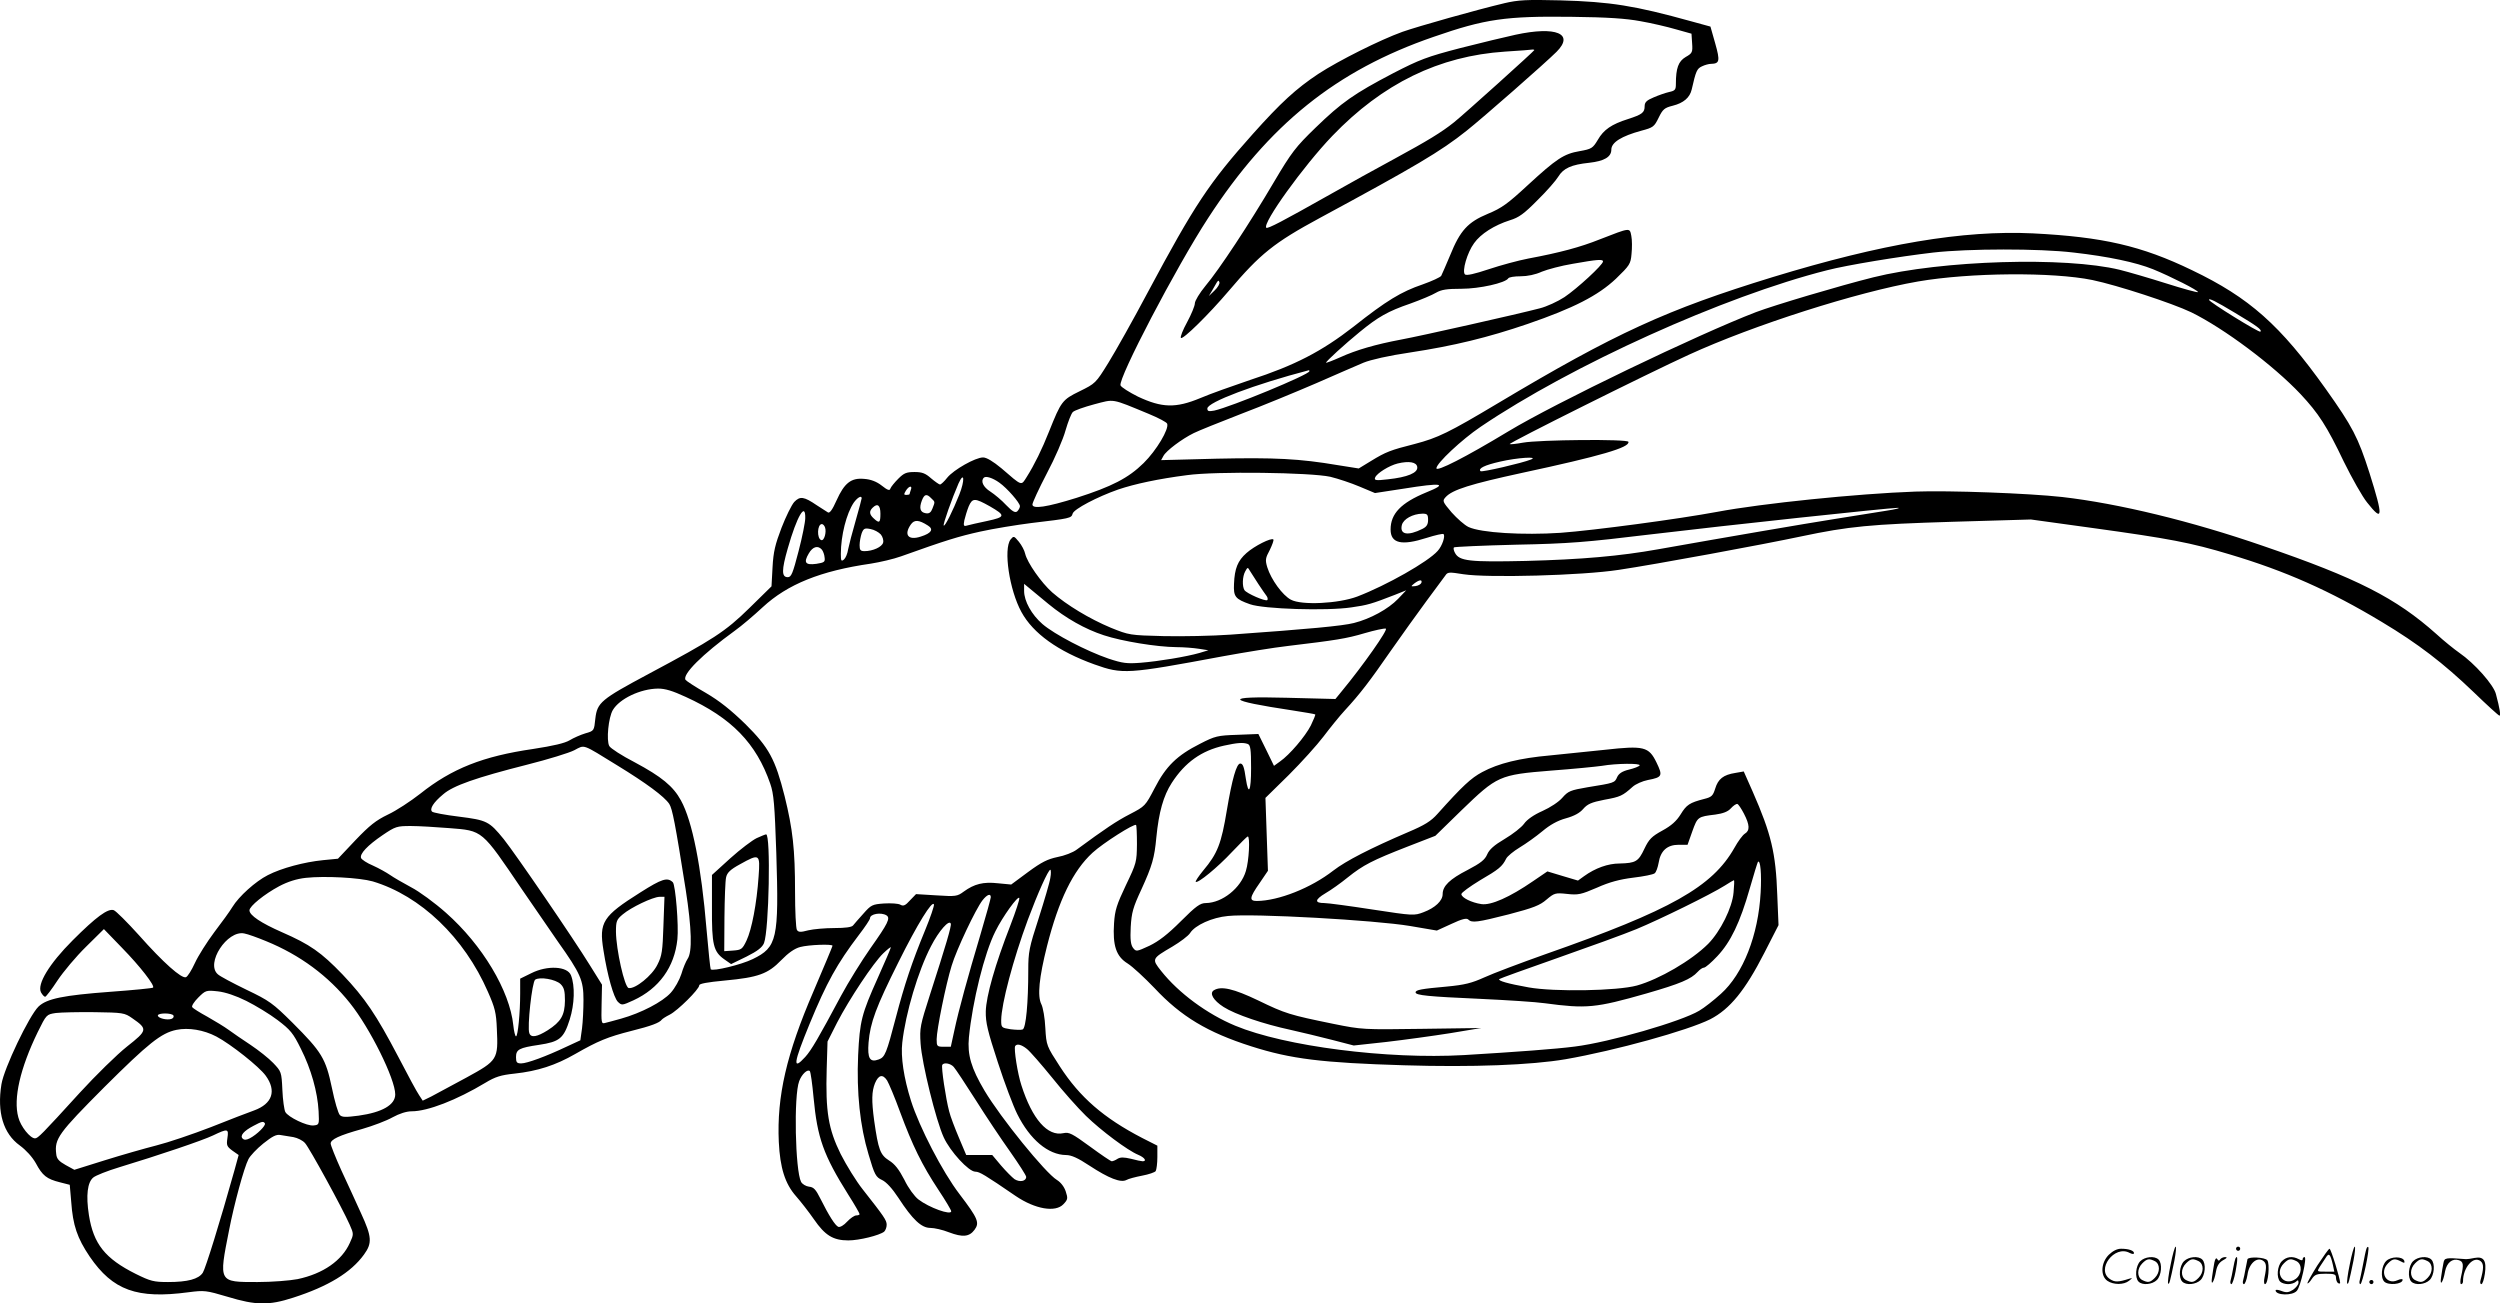 <svg version="1.0" xmlns="http://www.w3.org/2000/svg"
  viewBox="0 0 1200.566 625.944"
 preserveAspectRatio="xMidYMid meet">
<g transform="translate(-0.199,626.678) scale(0.1,-0.1)"
fill="#000000" stroke="none">
<path d="M7225 6251 c-131 -31 -411 -110 -488 -137 -108 -39 -304 -137 -404
-202 -107 -71 -180 -138 -315 -289 -210 -235 -280 -341 -503 -758 -70 -132
-156 -285 -190 -340 -61 -99 -63 -100 -138 -137 -84 -41 -89 -48 -147 -193
-34 -86 -71 -161 -107 -218 -28 -44 -20 -47 -122 41 -40 33 -71 52 -88 52 -37
0 -141 -59 -172 -97 -14 -18 -30 -33 -35 -33 -4 0 -24 14 -43 30 -27 24 -43
30 -79 30 -39 0 -51 -5 -78 -32 -18 -18 -35 -39 -38 -47 -3 -12 -13 -9 -42 14
-24 19 -53 30 -84 32 -62 6 -95 -19 -133 -104 -20 -45 -33 -62 -41 -57 -7 4
-31 20 -53 34 -63 43 -81 45 -109 16 -13 -15 -40 -70 -61 -124 -30 -79 -39
-114 -43 -189 l-5 -92 -106 -104 c-116 -114 -174 -151 -485 -317 -228 -122
-246 -137 -255 -214 -6 -59 -6 -59 -48 -71 -23 -7 -57 -22 -75 -33 -23 -14
-78 -27 -176 -42 -241 -35 -390 -94 -542 -215 -46 -36 -116 -82 -155 -100 -58
-28 -88 -52 -156 -123 l-84 -89 -72 -7 c-90 -9 -199 -38 -265 -72 -59 -30
-139 -102 -170 -153 -12 -20 -51 -74 -87 -121 -35 -47 -77 -113 -93 -148 -16
-35 -35 -65 -43 -68 -21 -8 -109 70 -226 202 -56 62 -110 116 -121 120 -28 9
-84 -32 -197 -145 -113 -113 -172 -211 -152 -250 7 -12 15 -21 20 -21 4 0 31
35 59 78 28 42 89 115 137 162 l86 85 87 -90 c87 -89 159 -182 149 -191 -3 -3
-94 -12 -204 -20 -228 -17 -306 -33 -346 -71 -45 -44 -166 -297 -178 -373 -22
-135 9 -237 88 -294 30 -22 60 -55 77 -85 32 -60 52 -76 116 -92 l47 -12 7
-81 c8 -114 29 -175 89 -264 111 -162 227 -204 474 -171 77 10 84 9 189 -22
135 -41 197 -42 314 -4 168 54 278 121 340 207 40 55 38 85 -14 198 -24 52
-66 146 -95 207 -28 62 -51 120 -51 128 0 20 40 39 151 70 52 15 118 40 146
56 33 18 67 29 92 29 77 0 216 54 354 137 48 29 74 37 140 44 111 12 197 40
291 94 110 63 156 82 270 111 96 24 135 39 146 54 3 4 20 15 38 24 38 19 142
122 142 141 0 8 38 15 123 23 161 15 207 32 271 98 34 35 64 56 91 63 41 11
155 15 155 6 0 -3 -41 -101 -91 -218 -130 -301 -177 -505 -167 -724 6 -125 30
-201 83 -261 22 -25 61 -75 86 -111 53 -77 92 -101 165 -101 52 0 149 24 172
42 6 6 12 20 12 33 0 22 -12 39 -115 170 -31 39 -78 115 -106 170 -59 120 -73
203 -67 409 l4 131 46 91 c58 112 174 287 222 333 20 19 36 32 36 28 0 -4 -28
-69 -62 -145 -79 -176 -87 -209 -95 -372 -8 -181 9 -341 50 -477 29 -99 35
-109 65 -123 21 -10 49 -41 78 -85 69 -106 111 -145 154 -145 19 0 59 -9 89
-21 66 -25 98 -22 123 12 25 34 17 54 -72 171 -82 107 -193 322 -233 448 -35
111 -50 212 -42 280 16 142 76 344 138 463 38 74 88 130 95 108 4 -11 -24
-105 -100 -341 -47 -147 -50 -159 -45 -235 6 -94 74 -370 111 -450 31 -68 120
-165 152 -165 20 0 45 -15 194 -117 93 -63 191 -80 229 -39 21 22 22 28 11 61
-7 22 -24 44 -42 55 -56 34 -270 298 -348 429 -64 108 -83 172 -75 256 17 172
74 404 127 509 35 71 110 175 115 160 2 -6 -17 -64 -42 -129 -75 -192 -117
-342 -119 -415 -1 -54 9 -95 58 -245 32 -99 74 -210 93 -248 61 -123 149 -196
234 -197 26 0 57 -14 113 -51 93 -61 150 -83 177 -69 10 6 45 15 76 21 32 6
61 16 65 22 4 7 8 37 8 67 l0 55 -73 37 c-185 96 -299 195 -395 343 -64 99
-65 100 -70 185 -2 47 -11 98 -19 114 -20 39 -11 128 27 279 56 221 125 363
219 449 50 46 201 142 209 133 2 -2 4 -43 4 -92 -1 -85 -2 -91 -53 -197 -44
-93 -53 -120 -57 -183 -7 -107 10 -159 65 -193 24 -15 82 -69 129 -118 128
-137 255 -213 465 -280 191 -61 339 -79 734 -91 328 -10 610 1 775 29 241 42
587 138 695 192 95 49 168 139 260 319 l68 133 -6 145 c-7 202 -29 293 -118
496 l-43 97 -40 -7 c-58 -9 -83 -29 -97 -75 -11 -35 -17 -41 -53 -50 -70 -18
-85 -28 -113 -74 -20 -32 -44 -54 -88 -78 -51 -28 -64 -41 -86 -87 -29 -62
-42 -69 -119 -71 -56 0 -117 -22 -171 -61 l-29 -21 -74 22 -73 22 -69 -47
c-112 -77 -202 -117 -248 -110 -47 7 -96 31 -96 48 0 7 40 36 89 66 91 53 107
66 126 104 5 11 35 36 65 54 30 18 79 53 109 78 37 31 73 51 113 62 40 11 67
26 83 45 20 23 39 32 101 44 78 14 88 19 136 62 14 13 48 28 74 33 69 13 72
20 41 84 -37 76 -60 82 -248 61 -79 -8 -198 -20 -263 -27 -146 -13 -248 -38
-326 -80 -54 -29 -94 -66 -215 -201 -31 -35 -62 -54 -140 -87 -182 -78 -299
-138 -360 -185 -108 -84 -263 -145 -367 -146 -38 0 -36 16 13 86 l40 59 -6
175 -6 175 112 110 c61 61 136 144 167 185 31 41 77 98 102 125 74 80 121 142
220 285 52 74 129 182 172 240 43 58 84 113 91 123 11 17 18 17 87 6 118 -18
570 -6 745 21 181 27 695 122 878 161 228 48 330 58 727 70 l375 11 297 -41
c369 -51 470 -70 659 -127 265 -79 480 -174 729 -324 175 -105 296 -198 441
-337 64 -62 120 -113 124 -113 7 0 2 33 -17 104 -11 44 -103 148 -176 198 -23
16 -73 56 -110 90 -194 173 -380 268 -832 423 -344 119 -695 204 -965 235
-162 18 -544 32 -705 26 -281 -10 -737 -57 -950 -97 -188 -35 -591 -89 -754
-101 -180 -12 -383 0 -442 28 -19 9 -55 41 -81 70 -44 52 -45 55 -29 73 32 36
120 63 368 117 377 81 518 122 510 149 -3 14 -429 10 -506 -4 -33 -6 -61 -9
-64 -7 -5 6 663 339 860 429 312 143 808 301 1101 352 249 43 647 46 837 7
120 -25 383 -111 475 -155 157 -77 394 -254 525 -393 86 -92 126 -153 208
-325 39 -79 89 -168 112 -196 76 -96 78 -71 11 142 -55 172 -81 222 -211 405
-218 306 -366 437 -641 569 -244 118 -430 160 -764 177 -336 16 -726 -50
-1250 -210 -508 -156 -754 -268 -1320 -606 -236 -141 -288 -166 -398 -195
-118 -30 -139 -38 -211 -82 l-59 -36 -101 16 c-183 31 -303 37 -580 31 l-268
-7 11 20 c13 25 89 82 146 110 22 11 124 52 227 92 103 39 265 106 360 147 95
42 198 86 228 99 34 14 121 34 224 49 210 32 374 72 564 137 221 76 338 136
424 217 66 64 71 71 75 119 3 29 3 68 -1 87 -8 40 -3 41 -152 -17 -92 -37
-193 -64 -343 -92 -47 -9 -132 -32 -189 -51 -69 -23 -108 -32 -115 -25 -15 15
11 105 44 150 32 45 97 86 172 110 43 13 68 31 133 97 45 44 89 95 99 112 25
41 63 58 149 67 72 8 106 28 106 63 0 35 49 65 144 91 57 15 62 19 83 62 20
41 28 48 68 58 52 13 82 39 91 78 20 88 25 100 49 111 14 7 34 12 43 12 42 1
45 13 21 98 l-23 81 -91 25 c-274 76 -388 94 -630 101 -164 4 -201 2 -270 -14z
m655 -86 c52 -9 129 -27 170 -39 l75 -21 3 -46 c3 -43 1 -48 -31 -66 -35 -21
-47 -53 -47 -130 0 -27 -4 -32 -32 -38 -18 -4 -52 -16 -75 -26 -34 -14 -43
-24 -43 -42 0 -31 -12 -40 -80 -62 -79 -25 -117 -51 -145 -100 -24 -40 -30
-44 -87 -54 -76 -13 -111 -36 -251 -165 -94 -87 -124 -109 -190 -136 -96 -40
-133 -80 -181 -199 -20 -47 -39 -92 -43 -99 -5 -7 -44 -25 -89 -41 -103 -35
-174 -78 -332 -203 -153 -119 -282 -186 -497 -256 -82 -28 -190 -66 -239 -87
-118 -49 -184 -47 -299 7 -42 21 -80 45 -84 54 -12 33 267 568 421 804 292
449 615 709 1083 870 248 86 345 100 663 96 172 -2 260 -8 330 -21z m2080
-1111 c167 -19 299 -47 381 -80 86 -35 222 -104 216 -110 -2 -3 -71 16 -153
42 -82 26 -182 55 -222 65 -262 64 -855 46 -1184 -36 -164 -41 -476 -134 -563
-167 -279 -107 -965 -437 -1190 -573 -207 -125 -345 -195 -345 -177 0 24 122
138 212 199 437 296 1169 627 1664 752 97 25 347 66 510 85 168 19 508 20 674
0z m-2260 -43 c0 -16 -124 -130 -185 -171 -32 -21 -86 -46 -119 -54 -98 -26
-573 -133 -666 -150 -122 -23 -215 -50 -292 -85 -38 -17 -68 -28 -68 -26 0 7
90 89 161 147 89 73 136 100 244 137 50 18 105 41 123 52 26 15 52 19 122 19
87 0 211 28 225 50 3 6 30 10 59 10 33 0 72 8 102 22 27 11 94 29 149 38 119
21 145 23 145 11z m3034 -246 c107 -64 132 -82 123 -91 -6 -6 -247 143 -247
153 0 9 31 -6 124 -62z m-4444 -281 c0 -16 -378 -172 -457 -189 -27 -5 -33 -3
-33 10 0 30 228 116 488 184 1 1 2 -2 2 -5z m-771 -205 c46 -19 86 -40 88 -47
10 -25 -51 -128 -113 -189 -73 -72 -153 -113 -322 -167 -144 -45 -212 -55
-212 -32 0 9 31 76 69 149 39 73 79 166 90 207 12 41 27 80 35 88 8 8 54 24
102 37 100 26 79 30 263 -46z m1835 -219 c-42 -17 -236 -62 -242 -56 -13 13
19 29 94 46 82 19 188 26 148 10z m-546 -36 c4 -28 -47 -49 -141 -59 -59 -7
-67 -5 -61 9 8 20 67 57 108 67 54 13 91 7 94 -17z m-417 -47 c37 -9 100 -30
140 -47 l74 -31 137 21 c187 30 216 25 109 -18 -121 -50 -171 -102 -171 -178
0 -67 53 -79 174 -40 41 13 77 21 80 18 10 -9 -6 -57 -28 -81 -46 -52 -245
-165 -386 -219 -90 -34 -268 -43 -319 -15 -40 21 -95 97 -113 155 -11 36 -9
45 12 84 12 25 20 47 17 50 -9 10 -91 -31 -129 -65 -42 -37 -57 -74 -60 -148
-3 -62 6 -73 77 -98 64 -23 368 -33 487 -15 77 11 95 16 208 60 l55 22 -39
-41 c-47 -49 -133 -96 -212 -116 -55 -14 -214 -29 -594 -56 -85 -6 -229 -9
-320 -7 -163 4 -166 5 -253 40 -103 43 -212 109 -282 170 -53 47 -120 143
-130 186 -3 15 -17 41 -30 57 -24 29 -25 29 -40 11 -35 -46 -6 -242 52 -348
56 -103 176 -189 351 -252 135 -48 155 -47 616 39 104 19 245 42 315 50 226
27 279 35 366 61 48 14 94 24 102 22 13 -3 -110 -178 -211 -300 l-31 -38 -235
6 c-306 8 -296 -12 30 -61 57 -9 106 -17 108 -19 2 -2 -8 -26 -21 -53 -27 -53
-102 -141 -148 -173 l-29 -21 -37 76 -38 77 -101 -4 c-95 -3 -107 -6 -179 -43
-111 -56 -164 -108 -218 -213 -45 -86 -46 -87 -119 -125 -64 -33 -119 -70
-255 -170 -18 -14 -60 -30 -93 -36 -47 -10 -76 -24 -141 -72 l-81 -60 -63 6
c-71 8 -114 -3 -165 -40 -31 -23 -38 -24 -131 -18 l-98 6 -29 -30 c-22 -25
-32 -29 -46 -21 -10 6 -45 8 -79 6 -56 -4 -62 -7 -99 -49 -22 -24 -44 -50 -49
-56 -6 -9 -38 -13 -90 -13 -44 0 -101 -5 -126 -11 -37 -10 -47 -9 -54 2 -5 8
-9 91 -9 184 0 203 -11 300 -50 458 -45 178 -75 234 -189 347 -69 67 -124 111
-189 149 -51 29 -95 58 -98 63 -16 26 80 122 237 236 31 22 91 73 134 113 119
110 277 174 519 209 44 7 109 22 145 35 215 77 277 96 381 119 63 14 174 32
245 41 186 22 192 23 198 45 6 22 119 81 219 116 80 27 192 51 331 69 137 19
593 13 688 -8z m-1782 -85 c-31 -78 -69 -155 -75 -149 -5 4 40 131 71 202 28
62 31 15 4 -53z m192 57 c37 -26 99 -97 99 -113 0 -7 -6 -18 -13 -25 -10 -8
-23 -1 -53 30 -21 23 -56 52 -76 65 -35 22 -48 51 -31 67 9 9 42 -1 74 -24z
m-425 -35 c-3 -9 -6 -18 -6 -20 0 -2 -7 -4 -15 -4 -13 0 -13 3 -3 20 15 24 33
27 24 4z m98 -40 c19 -18 19 -16 6 -49 -7 -19 -16 -26 -32 -23 -27 4 -33 24
-19 61 12 31 23 34 45 11z m-334 0 c0 -4 -13 -52 -29 -108 -16 -55 -32 -117
-36 -137 -3 -21 -12 -42 -20 -49 -13 -11 -15 -7 -15 27 0 88 27 194 62 246 18
25 38 36 38 21z m616 -39 c76 -44 75 -51 -13 -70 -43 -9 -87 -19 -97 -22 -16
-5 -18 -1 -13 25 4 17 13 47 21 67 18 41 29 41 102 0z m-526 -35 c0 -44 -5
-48 -32 -23 -21 19 -23 34 -6 51 24 24 38 13 38 -28z m4830 14 c-47 -8 -159
-25 -250 -40 -145 -23 -507 -85 -845 -145 -184 -33 -368 -49 -635 -56 -272 -6
-320 -1 -341 39 -6 11 -8 22 -5 26 4 3 138 9 299 13 255 5 336 12 642 49 376
45 1141 127 1190 128 17 0 -8 -7 -55 -14z m-5191 -36 c0 -18 -14 -89 -32 -158
-28 -108 -35 -125 -52 -125 -30 0 -30 34 0 138 44 155 86 226 84 145z m2991
-8 c0 -22 -7 -33 -27 -43 -70 -35 -110 -28 -99 18 7 29 52 54 99 55 23 0 27
-4 27 -30z m-2402 -27 c29 -18 17 -37 -34 -53 -60 -20 -83 8 -48 58 17 24 38
23 82 -5z m-494 -9 c8 -22 -4 -66 -18 -61 -22 7 -20 77 3 77 5 0 12 -7 15 -16z
m268 -34 c9 -11 14 -29 11 -39 -5 -21 -50 -41 -89 -41 -20 0 -24 5 -24 29 0
16 5 42 10 57 9 23 14 26 43 20 17 -3 39 -15 49 -26z m-283 -73 c6 -8 12 -24
13 -38 3 -21 -2 -24 -40 -30 -53 -7 -62 6 -36 50 19 33 44 40 63 18z m2096
-165 c17 -25 34 -51 40 -58 5 -7 6 -16 3 -19 -8 -8 -100 32 -110 48 -11 18
-10 65 4 90 11 20 12 21 22 3 6 -10 25 -39 41 -64z m783 6 c-3 -7 -15 -14 -29
-16 -23 -2 -23 -2 -5 13 24 18 39 20 34 3z m-1792 -101 c85 -70 178 -122 267
-151 88 -29 254 -56 348 -57 35 0 84 -4 109 -8 l45 -7 -43 -13 c-63 -18 -195
-40 -282 -47 -65 -5 -86 -3 -155 20 -105 36 -259 116 -317 166 -52 45 -88 110
-88 159 l0 34 29 -24 c16 -13 55 -46 87 -72z m-1741 -447 c221 -101 339 -223
406 -417 17 -49 21 -100 29 -333 13 -414 4 -452 -113 -509 -55 -27 -191 -60
-202 -49 -2 2 -11 88 -20 191 -25 302 -68 520 -123 620 -37 68 -93 114 -222
183 -62 32 -116 67 -122 78 -15 27 -4 138 17 173 32 54 132 102 217 103 35 0
70 -11 133 -40z m2699 -226 c13 -5 16 -25 16 -116 0 -111 -12 -136 -25 -52 -8
57 -14 74 -27 74 -18 0 -39 -74 -64 -222 -27 -164 -45 -210 -114 -292 -22 -27
-38 -51 -36 -54 10 -9 106 70 174 143 39 41 73 75 76 75 12 0 6 -118 -9 -166
-24 -82 -113 -153 -192 -154 -27 0 -47 -14 -120 -87 -64 -64 -106 -96 -151
-118 -63 -29 -64 -29 -79 -10 -11 15 -14 40 -11 100 4 69 11 94 51 180 52 114
63 152 72 250 12 122 34 200 74 262 64 99 143 155 251 179 64 14 92 16 114 8z
m-3026 -104 c137 -84 224 -148 248 -184 15 -24 28 -90 79 -412 29 -188 32
-299 9 -332 -8 -12 -22 -45 -30 -73 -9 -28 -31 -68 -51 -90 -40 -44 -142 -97
-238 -124 -33 -9 -68 -19 -78 -21 -17 -5 -18 2 -16 89 l2 95 -58 93 c-78 127
-358 536 -414 606 -70 86 -81 91 -215 108 -66 8 -124 19 -129 24 -13 13 6 44
53 83 48 42 157 80 405 143 99 25 200 56 225 69 52 27 34 33 208 -74z m4908 1
c-3 -5 -26 -14 -51 -20 -33 -8 -49 -19 -57 -36 -12 -28 -13 -28 -143 -49 -81
-14 -92 -18 -120 -50 -17 -20 -58 -47 -96 -64 -41 -18 -74 -41 -88 -61 -12
-17 -54 -50 -93 -73 -51 -30 -74 -51 -84 -74 -11 -26 -31 -42 -94 -75 -86 -44
-120 -77 -120 -116 0 -32 -36 -66 -92 -87 -45 -17 -49 -17 -245 13 -110 17
-214 31 -231 31 -48 0 -47 16 5 47 26 15 74 49 107 76 75 60 118 82 287 148
l134 52 125 122 c172 166 181 171 430 191 107 8 218 19 245 23 69 12 187 13
181 2z m501 -232 c28 -54 29 -81 4 -96 -10 -6 -33 -37 -50 -68 -106 -187 -304
-299 -906 -510 -121 -43 -254 -93 -295 -112 -60 -27 -94 -36 -180 -44 -123
-11 -150 -16 -150 -28 0 -14 61 -20 310 -31 129 -6 269 -15 310 -21 201 -27
244 -23 489 47 163 47 214 69 245 103 11 12 24 21 31 21 7 0 36 25 64 55 64
68 109 161 156 326 19 67 37 124 39 127 12 11 18 -59 13 -147 -11 -205 -84
-391 -191 -487 -33 -30 -80 -67 -104 -81 -87 -52 -430 -151 -597 -172 -92 -12
-283 -26 -533 -41 -368 -21 -860 42 -1098 141 -135 56 -272 157 -356 263 -46
58 -45 59 54 117 37 22 76 51 85 65 24 38 106 75 182 82 123 13 707 -20 874
-48 l129 -22 70 32 c51 24 73 29 81 21 17 -17 42 -14 195 25 118 31 149 43
181 71 37 31 42 33 98 27 54 -6 67 -3 144 30 60 27 110 40 174 48 50 6 96 15
103 21 7 5 15 28 19 50 9 58 41 87 96 87 l43 0 23 65 c25 69 26 70 110 80 37
5 61 14 75 30 12 13 25 22 31 21 5 -1 19 -22 32 -47z m-6219 -69 c164 -13 155
-6 351 -295 56 -82 134 -195 172 -250 110 -155 123 -186 123 -280 0 -44 -3
-106 -7 -137 l-8 -57 -67 -31 c-97 -46 -189 -80 -217 -80 -21 0 -25 5 -25 30
0 37 15 45 110 59 100 15 119 31 148 122 23 73 26 161 6 212 -17 44 -114 49
-191 10 l-53 -26 0 -71 c0 -94 -11 -206 -20 -206 -4 0 -10 24 -13 53 -17 166
-149 386 -323 540 -54 48 -129 103 -168 123 -39 21 -84 47 -101 59 -16 11 -53
32 -82 45 -29 12 -54 29 -57 36 -8 20 31 61 103 110 62 42 69 44 136 44 38 0
121 -5 183 -10z m2888 -239 c-3 -22 -29 -109 -56 -194 -46 -141 -50 -163 -50
-249 0 -157 -11 -279 -27 -285 -7 -3 -33 -2 -58 1 -44 7 -45 8 -45 44 1 78 57
290 128 482 47 126 98 240 108 240 3 0 4 -18 0 -39z m-3254 -17 c230 -69 439
-269 553 -530 34 -77 40 -101 43 -178 7 -147 4 -152 -146 -234 -70 -38 -146
-79 -169 -91 l-41 -20 -17 26 c-10 14 -55 97 -100 184 -107 204 -160 282 -268
396 -103 107 -156 144 -291 203 -100 44 -156 81 -156 105 0 20 72 78 143 116
42 22 83 35 127 40 92 10 258 1 322 -17z m6535 -53 c-6 -73 -63 -187 -122
-247 -80 -80 -235 -170 -342 -200 -94 -26 -397 -31 -520 -9 -101 18 -149 32
-141 40 3 3 128 48 279 101 151 53 322 115 380 139 111 46 356 166 424 209 22
14 42 26 44 26 2 0 1 -27 -2 -59z m-3567 -23 c0 -6 -22 -86 -49 -177 -62 -208
-105 -364 -126 -463 l-17 -78 -34 0 c-32 0 -34 2 -34 36 0 45 44 263 72 353
23 77 116 273 148 314 22 28 40 35 40 15z m-316 -160 c-63 -153 -98 -258 -140
-418 -45 -172 -52 -190 -82 -201 -43 -16 -55 5 -49 81 8 96 36 171 143 385 92
185 164 301 171 278 2 -6 -17 -62 -43 -125z m-185 73 c20 -13 8 -38 -77 -158
-42 -60 -106 -163 -141 -228 -109 -204 -143 -262 -172 -294 -62 -68 -57 -31
21 159 82 199 132 289 236 426 30 39 54 75 54 81 0 21 53 30 79 14z m-2979
-124 c162 -66 299 -167 403 -298 96 -120 217 -364 217 -438 0 -50 -62 -86
-176 -102 -62 -8 -79 -8 -90 3 -8 8 -25 66 -38 130 -30 142 -48 172 -190 314
-94 93 -110 105 -221 158 -66 32 -128 65 -137 74 -60 52 45 213 127 196 17 -3
64 -20 105 -37z m1414 -206 c17 -17 21 -33 21 -80 -1 -70 -19 -101 -83 -142
-51 -32 -80 -37 -88 -14 -11 27 13 247 28 257 22 15 98 2 122 -21z m-1509 -81
c44 -22 112 -63 150 -92 62 -47 75 -63 112 -138 49 -97 80 -207 85 -300 3 -64
3 -65 -24 -68 -31 -4 -123 40 -136 65 -5 10 -12 57 -14 106 -4 86 -5 88 -44
129 -21 22 -70 61 -109 87 -38 25 -86 58 -105 72 -19 14 -65 42 -102 63 -37
20 -70 41 -73 46 -4 6 10 27 29 46 35 35 38 36 94 30 36 -4 87 -21 137 -46z
m-548 -83 c75 -52 74 -58 -25 -136 -48 -38 -150 -138 -227 -222 -183 -201
-201 -219 -215 -219 -23 0 -69 57 -80 101 -25 90 9 236 93 409 42 85 42 85 87
92 25 3 109 5 187 4 135 -2 143 -3 180 -29z m198 13 c3 -6 -1 -13 -9 -16 -21
-8 -66 3 -66 16 0 13 67 13 75 0z m206 -101 c70 -37 206 -145 237 -188 53 -73
32 -135 -56 -167 -26 -9 -119 -45 -207 -80 -88 -34 -206 -74 -262 -88 -55 -14
-167 -46 -247 -71 l-147 -46 -42 23 c-32 18 -43 30 -45 53 -9 73 10 99 231
321 211 210 273 260 346 275 58 12 131 0 192 -32z m3893 -60 c15 -12 69 -74
121 -138 51 -64 124 -146 162 -183 73 -71 200 -166 251 -187 31 -13 43 -31 21
-31 -5 0 -31 5 -56 12 -35 8 -50 8 -64 0 -10 -7 -23 -12 -28 -12 -5 0 -52 32
-105 71 -85 62 -100 70 -127 64 -76 -17 -150 67 -202 230 -18 54 -37 175 -30
188 8 13 30 8 57 -14z m-352 -86 c9 -10 56 -81 105 -158 49 -78 124 -190 166
-249 42 -60 77 -114 77 -121 0 -21 -31 -27 -56 -11 -12 9 -41 38 -65 66 l-42
50 -62 0 -63 0 -35 83 c-19 45 -41 102 -47 127 -16 60 -39 213 -33 223 8 13
40 7 55 -10z m-673 -148 c18 -192 47 -275 167 -466 30 -47 54 -89 54 -93 0 -3
-7 -6 -16 -6 -9 0 -29 -14 -44 -30 -15 -17 -34 -28 -42 -25 -15 6 -45 53 -86
135 -22 44 -32 56 -55 58 -15 2 -32 12 -38 23 -28 54 -36 414 -9 484 12 33 40
59 51 48 4 -5 12 -62 18 -128z m353 83 c8 -13 37 -81 63 -153 59 -159 104
-252 184 -373 34 -51 61 -97 61 -102 0 -21 -106 17 -158 57 -18 14 -48 54 -67
94 -26 50 -46 76 -74 93 -42 27 -51 51 -71 191 -13 97 -12 140 4 180 17 40 37
45 58 13z m-2988 -206 c6 -10 -38 -54 -73 -72 -16 -8 -26 -9 -34 -1 -14 14 6
37 52 61 41 22 48 23 55 12z m-180 -71 c-5 -34 -3 -40 24 -60 l30 -21 -20 -73
c-70 -250 -139 -472 -152 -492 -20 -31 -73 -45 -167 -45 -69 0 -84 4 -155 39
-148 74 -203 144 -225 282 -15 96 -7 158 21 181 12 10 68 32 124 49 191 58
401 129 451 153 71 34 76 33 69 -13z m317 5 c20 -4 45 -16 56 -29 21 -23 178
-310 214 -391 20 -45 20 -47 1 -88 -38 -85 -128 -148 -251 -174 -36 -7 -123
-14 -193 -14 -187 0 -186 -3 -136 249 24 124 72 301 93 341 8 16 40 50 71 75
44 35 63 45 83 41 14 -2 42 -7 62 -10z M7280 6100 c-47 -10 -166 -39 -265 -64
-161 -42 -195 -55 -323 -121 -189 -99 -247 -140 -373 -262 -95 -92 -115 -118
-199 -260 -120 -204 -264 -422 -329 -499 -28 -34 -51 -72 -51 -84 0 -12 -17
-53 -37 -90 -21 -38 -34 -72 -30 -76 9 -10 134 113 230 226 151 178 217 231
437 350 457 247 580 319 705 419 76 60 379 326 432 379 87 87 -2 124 -197 82z
m90 -74 c0 -4 -337 -308 -386 -347 -60 -48 -126 -88 -284 -174 -80 -43 -226
-124 -325 -180 -211 -119 -285 -158 -292 -152 -20 21 179 297 317 441 242 252
513 384 830 405 69 4 128 9 133 10 4 0 7 -1 7 -3z m-1536 -1155 l-27 -26 15
25 c8 14 18 32 23 40 7 11 10 11 13 1 2 -7 -8 -25 -24 -40z M3636 2242 c-21
-10 -78 -53 -127 -97 l-88 -80 0 -158 c-1 -177 7 -210 59 -247 l33 -23 74 36
c54 27 76 45 84 65 24 61 33 523 10 522 -3 0 -23 -8 -45 -18z m9 -184 c-9
-131 -33 -255 -58 -308 -20 -42 -25 -45 -64 -48 l-43 -3 1 163 c1 90 4 176 8
192 5 22 20 37 66 62 95 53 98 51 90 -58z M3077 1981 c-181 -114 -199 -143
-177 -278 19 -122 49 -226 69 -247 19 -18 20 -18 75 7 123 57 197 159 211 293
7 64 -9 262 -22 274 -26 25 -52 17 -156 -49z m111 -159 c-4 -122 -7 -145 -29
-188 -25 -52 -107 -118 -138 -112 -20 4 -60 184 -61 270 0 51 3 59 33 84 39
33 143 83 176 84 l24 0 -5 -138z M5831 1511 c-22 -14 -3 -48 47 -80 56 -36
192 -82 322 -110 52 -12 142 -33 199 -48 l104 -27 156 17 c86 10 224 29 306
42 l150 25 -285 -4 c-281 -4 -287 -4 -425 24 -210 43 -230 49 -360 112 -119
57 -179 71 -214 49z M10426 194 c-10 -47 -15 -88 -12 -91 5 -6 9 7 30 110 7
37 10 67 6 67 -4 0 -15 -39 -24 -86z M10740 270 c0 -5 5 -10 10 -10 6 0 10 5
10 10 0 6 -4 10 -10 10 -5 0 -10 -4 -10 -10z M11286 194 c-10 -47 -15 -88 -12
-91 5 -6 9 7 30 110 7 37 10 67 6 67 -4 0 -15 -39 -24 -86z M11366 269 c-3 -8
-10 -41 -16 -74 -6 -33 -14 -68 -16 -77 -3 -10 -1 -18 3 -18 10 0 46 171 38
178 -2 3 -7 -1 -9 -9z M10129 241 c-38 -38 -41 -101 -7 -125 29 -20 79 -20
104 0 18 14 18 15 1 10 -53 -17 -69 -17 -92 -2 -69 45 21 166 94 126 12 -6 21
-7 21 -1 0 12 -25 21 -62 21 -19 0 -39 -10 -59 -29z M11130 189 c-28 -45 -49
-83 -47 -85 2 -3 12 7 21 21 14 21 24 25 66 25 43 0 50 -3 50 -19 0 -11 5 -23
10 -26 6 -3 10 -3 10 1 0 20 -44 164 -51 164 -4 0 -30 -37 -59 -81z m75 4 l7
-33 -42 0 c-42 0 -42 0 -28 23 8 12 21 32 29 44 15 25 22 18 34 -34z M10280
210 c-22 -22 -27 -79 -8 -98 19 -19 66 -14 88 8 22 22 27 79 8 98 -19 19 -66
14 -88 -8z m71 0 c25 -14 25 -54 -1 -80 -23 -23 -33 -24 -61 -10 -25 14 -25
54 1 80 23 23 33 24 61 10z M10490 210 c-22 -22 -27 -79 -8 -98 19 -19 66 -14
88 8 22 22 27 79 8 98 -19 19 -66 14 -88 -8z m71 0 c25 -14 25 -54 -1 -80 -23
-23 -33 -24 -61 -10 -25 14 -25 54 1 80 23 23 33 24 61 10z M10636 204 c-3
-16 -8 -47 -11 -69 -8 -51 10 -26 19 27 5 27 15 42 34 53 18 10 22 14 10 15
-9 0 -20 -5 -24 -11 -5 -8 -9 -8 -14 1 -5 8 -10 3 -14 -16z M10737 223 c-2 -4
-7 -26 -11 -48 -4 -22 -9 -48 -12 -57 -3 -10 -1 -18 4 -18 4 0 14 28 20 62 11
58 10 81 -1 61z M10795 220 c-1 -3 -5 -23 -9 -45 -4 -22 -9 -48 -12 -57 -3
-10 -1 -18 4 -18 5 0 13 20 17 45 7 53 44 87 74 68 17 -11 19 -28 8 -80 -4
-18 -3 -33 2 -33 16 0 24 99 11 115 -12 14 -87 18 -95 5z M10960 210 c-22 -22
-27 -79 -8 -98 7 -7 24 -12 38 -12 14 0 31 5 38 12 9 9 12 8 12 -5 0 -9 -12
-24 -26 -34 -21 -13 -32 -15 -55 -6 -16 6 -29 8 -29 3 0 -24 81 -27 102 -2 18
19 50 162 37 162 -5 0 -9 -5 -9 -10 0 -7 -6 -7 -19 0 -30 16 -59 12 -81 -10z
m71 0 c29 -16 25 -65 -6 -86 -56 -37 -103 28 -55 76 23 23 33 24 61 10z
M11461 211 c-23 -23 -28 -80 -9 -99 19 -19 88 -13 88 9 0 5 -11 4 -24 -2 -54
-25 -89 38 -46 81 23 23 33 24 62 9 16 -9 19 -8 16 3 -8 22 -64 22 -87 -1z
M11590 210 c-22 -22 -27 -79 -8 -98 19 -19 66 -14 88 8 22 22 27 79 8 98 -19
19 -66 14 -88 -8z m71 0 c25 -14 25 -54 -1 -80 -23 -23 -33 -24 -61 -10 -25
14 -25 54 1 80 23 23 33 24 61 10z M11736 201 c-3 -14 -8 -44 -11 -66 -8 -51
10 -26 19 27 8 41 35 63 66 53 22 -7 24 -21 11 -77 -5 -22 -5 -38 0 -38 5 0 9
6 9 13 0 68 51 125 85 97 15 -13 15 -35 -1 -92 -3 -10 -1 -18 4 -18 6 0 13 23
17 50 9 63 -5 84 -49 76 -17 -4 -35 -6 -41 -6 -101 8 -104 7 -109 -19z M11380
110 c0 -5 5 -10 10 -10 6 0 10 5 10 10 0 6 -4 10 -10 10 -5 0 -10 -4 -10 -10z"/>
</g>
</svg>
